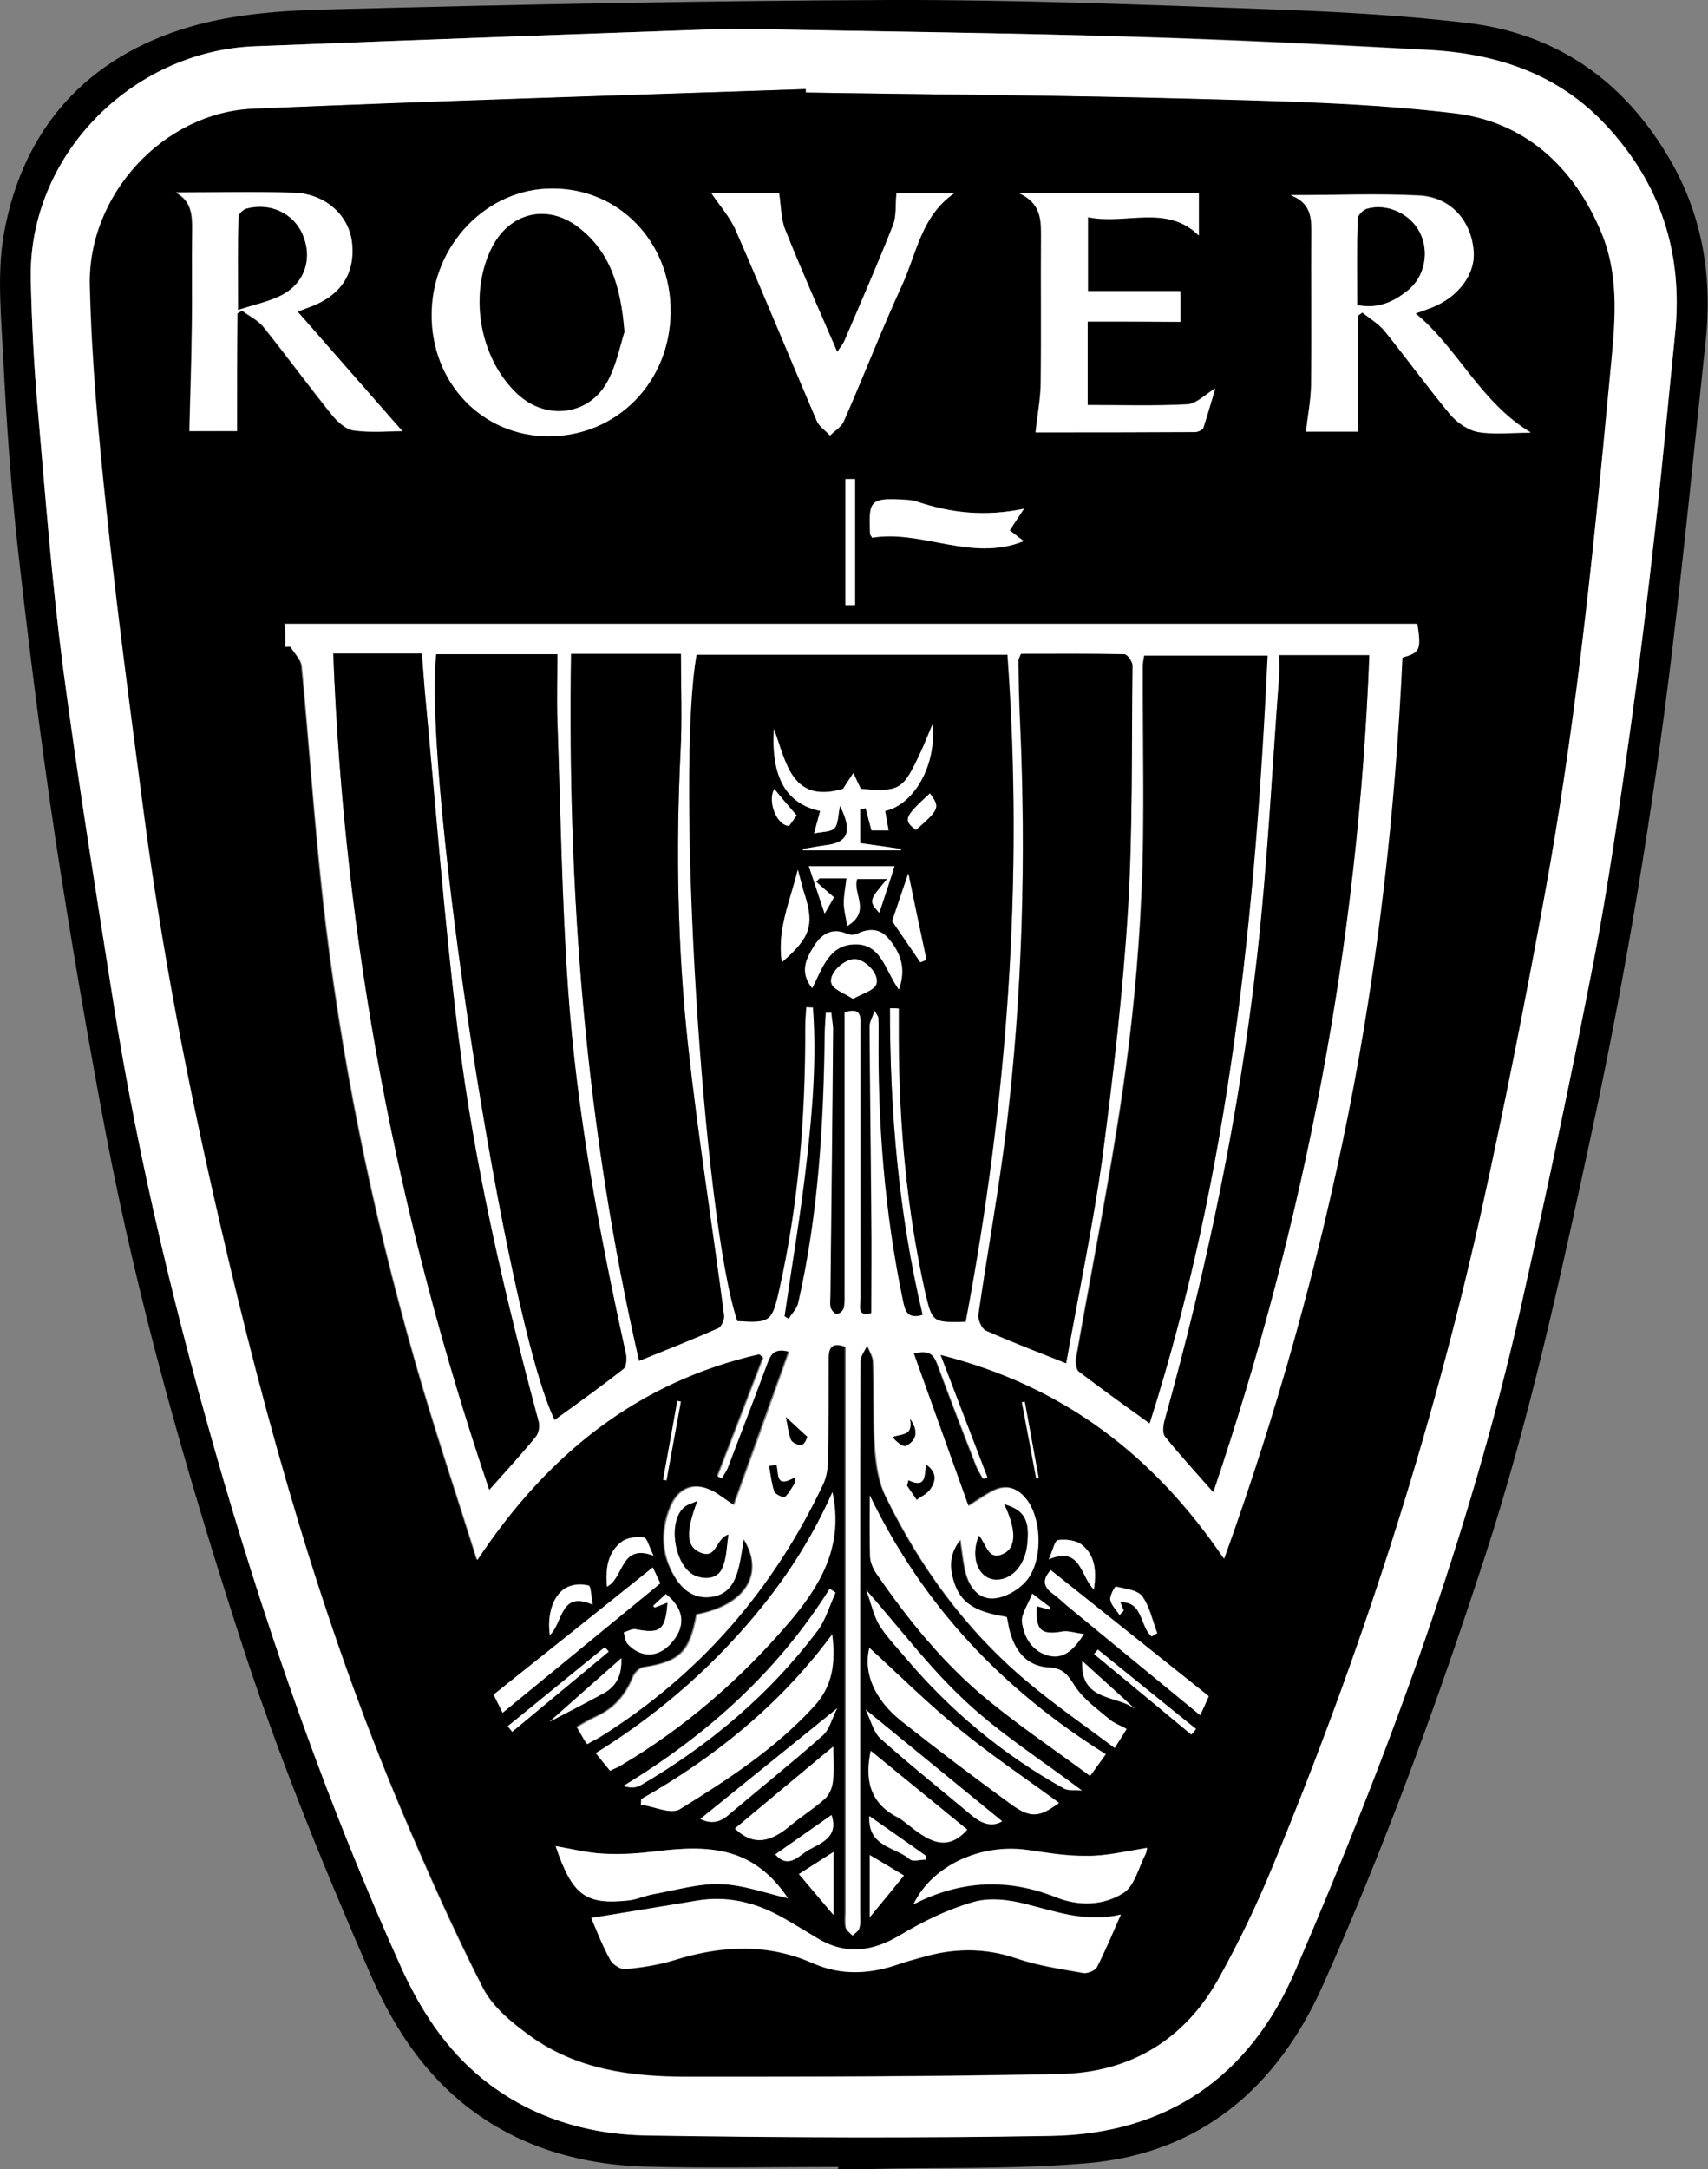 <svg width="26" height="33" viewBox="0 0 26 33" fill="none" xmlns="http://www.w3.org/2000/svg">
<rect x="0" y="0" width="26" height="33" fill="#808080" stroke="none"/>
<g clip-path="url(#clip0_24_4584)">
<path d="M12.76 32.968C11.781 32.968 10.802 32.989 9.823 32.963C8.792 32.932 7.818 32.643 7.01 31.97C6.385 31.45 5.953 30.767 5.625 30.005C4.896 28.328 4.208 26.642 3.646 24.897C2.828 22.37 2.099 19.821 1.604 17.209C1.323 15.722 1.068 14.225 0.838 12.727C0.62 11.271 0.437 9.805 0.271 8.339C0.167 7.393 0.099 6.442 0.052 5.491C0.021 4.845 -0.052 4.172 0.062 3.542C0.354 1.934 1.344 0.862 2.885 0.41C3.583 0.205 4.338 0.158 5.068 0.142C7.896 0.068 10.719 0.011 13.542 -8.71925e-06C15.432 -0.005 17.318 0.068 19.208 0.137C20.245 0.173 21.286 0.226 22.318 0.347C23.64 0.499 24.661 1.177 25.364 2.333C25.906 3.216 26.073 4.178 25.963 5.197C25.797 6.768 25.64 8.339 25.453 9.911C25.156 12.37 24.75 14.813 24.229 17.23C23.76 19.401 23.292 21.571 22.604 23.683C21.88 25.901 21.083 28.092 20.13 30.22C19.437 31.765 18.271 32.764 16.547 32.911C15.443 33.005 14.333 32.974 13.224 33C13.068 33.005 12.911 33 12.755 33C12.76 32.989 12.76 32.979 12.76 32.968ZM11.12 0.436C9.193 0.504 6.536 0.599 3.875 0.704C2 0.778 0.422 2.375 0.469 4.262C0.484 4.908 0.516 5.554 0.573 6.201C0.687 7.504 0.786 8.812 0.953 10.11C1.177 11.813 1.448 13.51 1.719 15.207C2.109 17.688 2.703 20.12 3.406 22.527C4.146 25.044 5.016 27.509 6.094 29.9C6.391 30.562 6.781 31.161 7.338 31.618C8.062 32.206 8.932 32.474 9.844 32.485C11.901 32.517 13.958 32.527 16.01 32.49C17.76 32.459 19.021 31.597 19.719 29.973C21.125 26.71 22.359 23.384 23.146 19.905C23.542 18.15 23.917 16.384 24.26 14.614C24.479 13.484 24.64 12.344 24.802 11.203C24.953 10.131 25.083 9.059 25.203 7.982C25.312 7.01 25.401 6.032 25.5 5.06C25.62 3.852 25.281 2.801 24.458 1.913C23.729 1.125 22.792 0.814 21.76 0.757C20.265 0.673 18.765 0.599 17.265 0.557C15.469 0.504 13.661 0.489 11.12 0.436Z" fill="black"/>
<path d="M11.12 0.436C13.662 0.483 15.464 0.504 17.266 0.562C18.766 0.61 20.261 0.683 21.761 0.762C22.792 0.82 23.729 1.125 24.458 1.918C25.281 2.806 25.62 3.857 25.5 5.066C25.401 6.038 25.312 7.015 25.203 7.987C25.083 9.065 24.953 10.136 24.802 11.208C24.641 12.349 24.479 13.489 24.261 14.619C23.917 16.39 23.542 18.15 23.146 19.91C22.359 23.389 21.125 26.715 19.719 29.979C19.021 31.602 17.761 32.464 16.011 32.496C13.953 32.532 11.896 32.522 9.844 32.49C8.932 32.474 8.063 32.212 7.339 31.623C6.776 31.166 6.391 30.567 6.094 29.905C5.016 27.514 4.146 25.049 3.406 22.532C2.703 20.121 2.109 17.688 1.719 15.207C1.453 13.51 1.177 11.813 0.953 10.11C0.786 8.812 0.688 7.504 0.573 6.201C0.516 5.554 0.484 4.908 0.469 4.262C0.422 2.375 2 0.778 3.88 0.704C6.537 0.599 9.198 0.504 11.12 0.436ZM12.266 1.408C12.266 1.393 12.266 1.372 12.261 1.356C9.453 1.456 6.646 1.54 3.844 1.655C2.495 1.713 1.333 2.958 1.365 4.34C1.391 5.475 1.495 6.611 1.615 7.735C1.776 9.269 1.984 10.804 2.182 12.333C2.458 14.451 2.87 16.547 3.349 18.628C4.052 21.666 4.896 24.666 6.109 27.546C6.495 28.46 6.896 29.364 7.349 30.247C7.5 30.541 7.792 30.777 8.068 30.977C8.771 31.487 9.599 31.597 10.438 31.597C12.344 31.597 14.255 31.597 16.162 31.555C17.214 31.529 18.037 31.029 18.552 30.094C18.859 29.542 19.136 28.964 19.375 28.381C20.708 25.16 21.781 21.855 22.542 18.444C22.901 16.821 23.224 15.186 23.521 13.552C23.734 12.38 23.906 11.198 24.052 10.01C24.229 8.571 24.37 7.125 24.505 5.686C24.573 4.971 24.662 4.246 24.37 3.542C23.948 2.528 23.198 1.855 22.136 1.729C20.823 1.571 19.49 1.545 18.167 1.508C16.203 1.45 14.234 1.44 12.266 1.408Z" fill="white"/>
<path d="M12.266 1.408C14.234 1.44 16.203 1.45 18.172 1.503C19.495 1.54 20.828 1.566 22.141 1.724C23.203 1.85 23.953 2.528 24.375 3.536C24.667 4.235 24.578 4.961 24.51 5.68C24.375 7.125 24.234 8.565 24.057 10.005C23.911 11.187 23.74 12.37 23.526 13.547C23.229 15.181 22.906 16.815 22.547 18.439C21.786 21.844 20.713 25.155 19.38 28.376C19.141 28.959 18.864 29.537 18.557 30.089C18.042 31.024 17.213 31.523 16.167 31.55C14.26 31.592 12.349 31.592 10.443 31.592C9.604 31.592 8.776 31.481 8.073 30.972C7.797 30.772 7.505 30.535 7.354 30.241C6.906 29.358 6.505 28.455 6.115 27.54C4.896 24.661 4.057 21.666 3.354 18.623C2.87 16.547 2.464 14.451 2.187 12.333C1.984 10.804 1.781 9.269 1.62 7.735C1.5 6.605 1.396 5.47 1.37 4.34C1.339 2.958 2.495 1.713 3.849 1.655C6.656 1.534 9.458 1.45 12.266 1.356C12.266 1.372 12.266 1.393 12.266 1.408ZM4.344 9.842C4.365 9.837 4.391 9.837 4.411 9.832C4.469 9.932 4.573 10.026 4.583 10.131C4.698 11.298 4.776 12.464 4.901 13.631C5.167 16.038 5.651 18.407 6.318 20.735C6.599 21.723 6.927 22.695 7.25 23.725C8.328 22.102 9.703 21.014 11.542 20.593C11.562 20.609 11.588 20.63 11.609 20.646C11.375 21.25 11.146 21.849 10.911 22.454C10.932 22.464 10.953 22.469 10.974 22.48C11.005 22.422 11.047 22.37 11.068 22.312C11.271 21.792 11.469 21.271 11.661 20.746C11.713 20.609 11.766 20.488 12 20.557C11.719 21.334 11.443 22.102 11.161 22.89C11.047 22.811 10.984 22.769 10.922 22.727C10.599 22.512 10.312 22.596 10.177 22.963C10.047 23.31 10.062 23.652 10.255 23.972C10.38 24.188 10.562 24.335 10.833 24.282C11.083 24.235 11.177 24.041 11.234 23.82C11.266 23.689 11.281 23.557 11.307 23.405C11.646 23.941 11.333 24.419 10.594 24.556C10.49 25.128 10.338 25.276 9.781 25.36C9.719 25.37 9.646 25.449 9.62 25.517C9.51 25.791 9.333 25.99 9.062 26.111C8.964 26.153 8.87 26.211 8.771 26.269C8.812 26.342 8.839 26.384 8.865 26.431C8.88 26.463 8.901 26.495 8.922 26.526C9.01 26.479 9.073 26.447 9.13 26.41C10.641 25.465 11.76 24.172 12.521 22.559C12.573 22.454 12.588 22.322 12.588 22.207C12.599 21.692 12.599 21.172 12.599 20.657C12.599 20.488 12.651 20.404 12.859 20.483C12.859 20.588 12.859 20.699 12.859 20.809C12.859 23.568 12.859 26.326 12.859 29.085C12.859 29.164 12.849 29.248 12.865 29.322C12.875 29.364 12.932 29.401 12.963 29.437C13 29.401 13.057 29.364 13.068 29.322C13.083 29.248 13.078 29.164 13.078 29.085C13.078 27.472 13.078 25.864 13.078 24.251C13.078 23.069 13.078 21.886 13.083 20.704C13.083 20.62 13.151 20.541 13.188 20.457C13.219 20.541 13.276 20.625 13.281 20.709C13.297 21.145 13.281 21.587 13.307 22.023C13.323 22.27 13.359 22.532 13.469 22.753C13.995 23.841 14.698 24.803 15.63 25.58C16.052 25.932 16.505 26.242 16.953 26.584C17.036 26.453 17.078 26.379 17.135 26.295C17.042 26.242 16.948 26.211 16.88 26.153C16.693 25.99 16.479 25.843 16.349 25.643C16.25 25.486 16.177 25.375 15.974 25.365C15.635 25.349 15.448 25.134 15.359 24.818C15.338 24.745 15.323 24.666 15.312 24.592C14.818 24.519 14.599 24.372 14.5 24.035C14.438 23.83 14.438 23.62 14.609 23.41C14.635 23.599 14.651 23.746 14.682 23.888C14.734 24.119 14.87 24.324 15.109 24.309C15.281 24.298 15.49 24.177 15.604 24.046C15.859 23.762 15.854 23.147 15.635 22.832C15.5 22.632 15.318 22.564 15.094 22.68C14.984 22.737 14.88 22.811 14.729 22.906C14.448 22.117 14.172 21.355 13.896 20.583C14.146 20.52 14.213 20.614 14.266 20.767C14.453 21.277 14.646 21.776 14.844 22.28C14.87 22.354 14.917 22.422 14.953 22.491C14.974 22.48 14.995 22.469 15.016 22.464C14.786 21.865 14.557 21.266 14.302 20.604C16.188 21.082 17.562 22.149 18.62 23.704C19.422 21.482 20.052 19.248 20.505 16.957C20.963 14.656 21.224 12.333 21.333 9.995C21.604 9.916 21.62 9.879 21.562 9.485C15.823 9.485 10.083 9.485 4.328 9.485C4.344 9.622 4.344 9.732 4.344 9.842ZM10.208 4.74C10.213 3.689 9.427 2.874 8.411 2.869C7.411 2.864 6.578 3.731 6.568 4.777C6.562 5.822 7.333 6.632 8.339 6.637C9.391 6.642 10.208 5.812 10.208 4.74ZM19.646 2.969C19.922 3.079 19.969 3.263 19.963 3.494C19.953 4.283 19.969 5.071 19.958 5.854C19.953 6.09 19.906 6.327 19.88 6.558C20.109 6.558 20.375 6.558 20.672 6.558C20.672 5.959 20.672 5.376 20.672 4.792C20.693 4.777 20.713 4.761 20.74 4.745C20.854 4.84 20.984 4.913 21.078 5.029C21.417 5.449 21.734 5.891 22.078 6.3C22.182 6.421 22.349 6.537 22.5 6.563C22.745 6.605 23.005 6.574 23.302 6.574C22.531 6.111 22.198 5.297 21.547 4.761C21.651 4.724 21.724 4.703 21.792 4.672C22.198 4.519 22.463 4.167 22.432 3.81C22.396 3.358 22.088 3 21.615 2.969C20.979 2.937 20.338 2.969 19.646 2.969ZM3.609 6.558C3.609 5.954 3.609 5.365 3.609 4.771C3.635 4.756 3.656 4.74 3.682 4.729C3.792 4.813 3.927 4.876 4.01 4.982C4.359 5.418 4.687 5.864 5.036 6.3C5.125 6.411 5.255 6.532 5.38 6.553C5.646 6.59 5.917 6.563 6.12 6.563C5.604 5.975 5.073 5.365 4.526 4.745C4.583 4.724 4.641 4.698 4.693 4.682C5.182 4.509 5.406 4.167 5.354 3.694C5.307 3.289 4.958 2.958 4.484 2.937C3.88 2.916 3.276 2.932 2.672 2.932C2.917 3.064 2.922 3.284 2.922 3.515C2.917 4.004 2.927 4.493 2.917 4.987C2.911 5.512 2.891 6.038 2.88 6.563C3.073 6.558 3.323 6.558 3.609 6.558ZM9 29.18C9.078 29.353 9.172 29.595 9.292 29.826C9.328 29.894 9.448 29.968 9.521 29.963C9.771 29.936 10.021 29.9 10.26 29.826C10.969 29.605 11.672 29.563 12.365 29.868C12.812 30.063 13.255 30.036 13.703 29.879C13.807 29.842 13.917 29.816 14.026 29.784C14.51 29.637 14.99 29.632 15.479 29.8C15.802 29.91 16.151 29.963 16.49 30.021C16.552 30.031 16.672 29.984 16.698 29.931C16.823 29.684 16.927 29.432 17.062 29.133C16.536 29.259 16.088 29.09 15.625 28.975C15.365 28.907 15.062 28.87 14.812 28.943C14.427 29.054 14.057 29.238 13.708 29.442C13.281 29.7 12.87 29.753 12.438 29.49C12.276 29.39 12.109 29.295 11.943 29.196C11.526 28.954 11.083 28.838 10.599 28.922C10.068 29.012 9.531 29.096 9 29.18ZM16.557 4.892C17.036 4.892 17.495 4.892 17.963 4.892C17.963 4.756 17.963 4.572 17.963 4.425C17.489 4.425 17.026 4.425 16.557 4.425C16.557 4.057 16.557 3.705 16.557 3.3C17.13 3.421 17.745 3.095 18.245 3.579C18.245 3.368 18.245 3.158 18.245 2.937C17.344 2.937 16.474 2.937 15.516 2.937C15.844 3.095 15.844 3.342 15.844 3.589C15.838 4.34 15.849 5.097 15.838 5.849C15.833 6.085 15.786 6.322 15.76 6.574C16.547 6.574 17.365 6.574 18.188 6.568C18.229 6.568 18.302 6.542 18.312 6.505C18.385 6.3 18.443 6.096 18.495 5.906C18.349 5.996 18.213 6.138 18.073 6.148C17.573 6.174 17.073 6.159 16.552 6.159C16.557 5.728 16.557 5.313 16.557 4.892ZM10.828 2.937C10.958 3.132 11.115 3.305 11.203 3.51C11.62 4.472 12.016 5.439 12.432 6.4C12.469 6.49 12.568 6.553 12.635 6.626C12.708 6.553 12.807 6.495 12.844 6.411C13.146 5.717 13.422 5.008 13.74 4.319C13.958 3.847 14.026 3.289 14.521 2.943C14.182 2.943 13.88 2.943 13.646 2.943C13.63 3.121 13.651 3.289 13.594 3.426C13.359 4.02 13.104 4.603 12.854 5.186C12.833 5.239 12.797 5.281 12.745 5.355C12.469 4.714 12.198 4.109 11.953 3.494C11.885 3.326 11.891 3.127 11.859 2.937C11.542 2.937 11.167 2.937 10.828 2.937ZM12.672 22.701C12.281 23.584 11.76 24.309 11.146 24.971C10.536 25.628 9.844 26.195 9.073 26.668C9.156 26.773 9.224 26.852 9.292 26.936C9.349 26.91 9.396 26.889 9.443 26.862C10.417 26.284 11.26 25.559 12 24.698C12.479 24.135 12.823 23.562 12.693 22.79C12.688 22.785 12.688 22.779 12.672 22.701ZM16.833 26.689C15.276 25.712 14.062 24.451 13.24 22.748C13.24 23.105 13.234 23.394 13.245 23.683C13.25 23.773 13.292 23.867 13.344 23.941C13.833 24.645 14.37 25.312 15.031 25.854C15.531 26.263 16.068 26.626 16.594 27.015C16.698 26.878 16.755 26.794 16.833 26.689ZM17.463 28.113C17.141 28.16 16.844 28.234 16.547 28.239C16.245 28.244 15.943 28.192 15.646 28.15C14.932 28.045 14.188 28.386 13.906 28.975C14.625 28.607 15.338 28.576 16.078 28.87C16.422 29.006 16.802 28.996 17.104 28.801C17.271 28.691 17.328 28.413 17.438 28.213C17.453 28.181 17.453 28.145 17.463 28.113ZM11.995 28.88C11.49 28.129 10.854 28.055 9.99 28.166C9.724 28.197 9.458 28.218 9.193 28.202C8.948 28.192 8.708 28.129 8.458 28.087C8.714 28.838 8.911 28.985 9.578 28.912C9.703 28.896 9.828 28.838 9.953 28.817C10.292 28.759 10.63 28.654 10.969 28.665C11.312 28.675 11.651 28.801 11.995 28.88ZM13.234 25.071C13.135 25.465 13.328 25.869 13.713 26.174C14.26 26.61 14.823 27.036 15.391 27.446C15.693 27.666 15.828 27.645 16.12 27.425C15.615 27.057 15.088 26.705 14.604 26.305C14.115 25.911 13.661 25.465 13.234 25.071ZM9.76 27.372C9.76 27.398 9.76 27.43 9.76 27.456C9.958 27.483 10.219 27.609 10.354 27.524C11.083 27.073 11.807 26.605 12.396 25.959C12.682 25.649 12.724 25.291 12.672 24.866C11.87 25.938 10.88 26.731 9.76 27.372ZM15.588 7.74C14.99 7.866 14.474 7.803 13.963 7.63C13.901 7.609 13.828 7.598 13.76 7.598C13.25 7.572 13.219 7.609 13.245 8.119C13.245 8.134 13.26 8.15 13.276 8.176C14.036 8.05 14.786 8.55 15.583 8.229C15.51 8.171 15.448 8.124 15.37 8.066C15.432 7.972 15.49 7.887 15.588 7.74ZM15.995 23.888C15.865 24.03 15.88 24.14 16.021 24.246C16.099 24.303 16.167 24.372 16.24 24.43C16.906 24.981 17.578 25.528 18.266 26.095C18.318 25.974 18.354 25.89 18.396 25.806C17.594 25.165 16.802 24.529 15.995 23.888ZM7.651 26.058C8.458 25.396 9.25 24.75 10.047 24.093C10.005 23.999 9.969 23.925 9.932 23.851C9.12 24.498 8.323 25.139 7.51 25.785C7.552 25.859 7.594 25.943 7.651 26.058ZM16.469 27.241C15.833 26.763 15.213 26.369 14.688 25.875C14.156 25.381 13.713 24.792 13.188 24.193C13.266 24.409 13.297 24.582 13.385 24.724C13.49 24.892 13.63 25.039 13.76 25.191C14.448 26.016 15.255 26.689 16.193 27.209C16.255 27.246 16.349 27.23 16.469 27.241ZM11.188 27.819C11.479 28.108 11.76 28.003 12.042 27.771C12.208 27.63 12.396 27.514 12.557 27.372C12.625 27.309 12.672 27.199 12.682 27.109C12.703 26.931 12.688 26.752 12.688 26.579C12.177 26.994 11.688 27.404 11.188 27.819ZM12.719 24.23C12.688 24.209 12.661 24.193 12.63 24.172C11.833 25.438 10.76 26.4 9.49 27.172C9.589 27.199 9.682 27.199 9.75 27.162C10.797 26.552 11.708 25.785 12.443 24.813C12.568 24.645 12.63 24.424 12.719 24.23ZM13.255 26.637C13.161 27.057 13.229 27.425 13.661 27.651C13.713 27.677 13.76 27.719 13.812 27.756C14.104 27.987 14.401 28.208 14.724 27.84C14.25 27.446 13.76 27.046 13.255 26.637ZM12.745 25.99C12.01 26.584 11.333 27.13 10.661 27.677C10.781 27.735 10.922 27.756 11.073 27.63C11.557 27.22 12.052 26.826 12.526 26.405C12.625 26.311 12.661 26.148 12.745 25.99ZM15.255 27.709C14.578 27.157 13.901 26.6 13.177 26.011C13.26 26.179 13.297 26.353 13.406 26.453C13.859 26.857 14.333 27.23 14.797 27.624C14.953 27.75 15.109 27.803 15.255 27.709ZM10.161 24.382C10.13 24.803 10.052 24.86 9.677 24.792C9.62 24.782 9.557 24.824 9.495 24.839C9.516 24.897 9.516 24.971 9.552 25.013C9.75 25.228 10.01 25.228 10.208 25.013C10.448 24.755 10.422 24.482 10.135 24.256C10.073 24.314 10.01 24.372 9.943 24.435C9.948 24.445 9.953 24.451 9.964 24.461C10.021 24.435 10.078 24.414 10.161 24.382ZM16.5 24.86C16.37 24.845 16.276 24.808 16.198 24.824C15.849 24.887 15.766 24.813 15.786 24.44C15.849 24.456 15.917 24.471 15.979 24.492C15.984 24.482 15.99 24.471 15.995 24.461C15.922 24.403 15.849 24.351 15.719 24.251C15.651 24.424 15.547 24.561 15.562 24.687C15.594 24.913 15.708 25.123 15.958 25.191C16.177 25.249 16.333 25.123 16.5 24.86ZM12.87 7.288C12.87 7.935 12.87 8.571 12.87 9.206C12.917 9.206 12.969 9.206 13.016 9.206C13.016 8.571 13.016 7.929 13.016 7.288C12.99 7.288 12.896 7.288 12.87 7.288ZM12.688 28.176C12.49 28.302 12.328 28.407 12.161 28.512C12.338 28.723 12.505 28.917 12.688 29.133C12.688 28.801 12.688 28.507 12.688 28.176ZM13.24 29.169C13.438 28.928 13.594 28.733 13.76 28.534C13.578 28.423 13.422 28.328 13.24 28.223C13.24 28.539 13.24 28.823 13.24 29.169ZM11.802 28.213C12.005 28.449 12.167 28.229 12.312 28.145C12.505 28.04 12.771 27.945 12.661 27.614C12.375 27.808 12.104 28.003 11.802 28.213ZM17.531 24.897C17.562 24.881 17.588 24.86 17.62 24.845C17.547 24.655 17.505 24.44 17.391 24.282C17.318 24.188 17.13 24.172 16.99 24.135C16.974 24.13 16.896 24.272 16.906 24.335C16.922 24.419 16.995 24.492 17.047 24.566C17.068 24.545 17.088 24.524 17.109 24.503C17.094 24.461 17.073 24.414 17.057 24.372C17.406 24.361 17.349 24.745 17.531 24.897ZM9.948 23.668C9.88 23.531 9.849 23.394 9.802 23.389C9.693 23.373 9.547 23.389 9.464 23.452C9.255 23.615 9.214 23.851 9.24 24.135C9.5 24.004 9.437 23.478 9.948 23.668ZM16.651 24.183C16.698 23.883 16.661 23.652 16.463 23.499C16.375 23.431 16.224 23.415 16.104 23.431C16.052 23.436 16.026 23.589 15.963 23.725C16.453 23.515 16.443 23.972 16.651 24.183ZM7.729 26.263C7.75 26.29 7.776 26.316 7.797 26.348C8.286 25.943 8.776 25.533 9.266 25.128C9.245 25.107 9.229 25.086 9.208 25.06C8.714 25.459 8.219 25.864 7.729 26.263ZM13.234 27.63C13.203 28.103 13.63 28.097 13.849 28.287C13.896 28.328 14.01 28.292 14.094 28.292C14.094 28.271 14.094 28.255 14.094 28.234C13.823 28.04 13.547 27.85 13.234 27.63ZM18.135 26.39C18.156 26.363 18.182 26.337 18.203 26.305C17.703 25.901 17.208 25.496 16.708 25.097C16.688 25.118 16.672 25.144 16.651 25.165C17.151 25.57 17.641 25.98 18.135 26.39ZM8.365 26.195C8.615 26.064 8.906 25.917 9.193 25.759C9.38 25.654 9.469 25.491 9.458 25.228C9.057 25.58 8.687 25.906 8.365 26.195ZM8.37 24.876C8.573 24.687 8.521 24.188 9.026 24.409C9 24.277 9 24.13 8.964 24.119C8.865 24.093 8.734 24.098 8.646 24.14C8.432 24.24 8.323 24.545 8.37 24.876ZM16.474 25.27C16.438 25.927 17.052 25.775 17.312 26.032C17.052 25.785 16.781 25.549 16.474 25.27ZM10.094 22.512C10.109 22.517 10.125 22.517 10.141 22.522C10.213 22.123 10.286 21.723 10.359 21.324C10.344 21.319 10.328 21.319 10.307 21.313C10.24 21.713 10.167 22.112 10.094 22.512ZM15.599 21.324C15.583 21.329 15.568 21.329 15.552 21.334C15.625 21.723 15.698 22.112 15.771 22.496C15.781 22.496 15.797 22.491 15.807 22.491C15.74 22.102 15.672 21.713 15.599 21.324Z" fill="black"/>
<path d="M4.344 9.842C4.344 9.732 4.344 9.622 4.344 9.495C10.099 9.495 15.838 9.495 21.578 9.495C21.635 9.889 21.62 9.926 21.349 10.005C21.24 12.344 20.979 14.666 20.521 16.968C20.062 19.253 19.438 21.492 18.635 23.715C17.578 22.154 16.208 21.093 14.318 20.614C14.573 21.282 14.802 21.876 15.031 22.475C15.01 22.485 14.99 22.496 14.969 22.501C14.932 22.433 14.885 22.364 14.859 22.291C14.662 21.786 14.469 21.282 14.281 20.777C14.224 20.625 14.162 20.53 13.912 20.593C14.188 21.366 14.463 22.128 14.745 22.916C14.896 22.822 15 22.748 15.109 22.69C15.333 22.575 15.51 22.643 15.651 22.843C15.865 23.158 15.87 23.767 15.62 24.056C15.5 24.193 15.297 24.309 15.125 24.319C14.885 24.335 14.75 24.13 14.698 23.899C14.667 23.757 14.651 23.61 14.625 23.421C14.453 23.631 14.453 23.841 14.516 24.046C14.615 24.382 14.833 24.524 15.328 24.603C15.344 24.676 15.354 24.75 15.375 24.829C15.463 25.144 15.651 25.36 15.99 25.375C16.193 25.386 16.26 25.491 16.365 25.654C16.495 25.854 16.708 26.006 16.896 26.163C16.963 26.221 17.057 26.253 17.151 26.305C17.099 26.39 17.052 26.463 16.969 26.594C16.521 26.258 16.062 25.943 15.646 25.591C14.719 24.813 14.016 23.851 13.484 22.764C13.38 22.548 13.344 22.28 13.323 22.033C13.297 21.597 13.312 21.156 13.297 20.72C13.292 20.636 13.234 20.551 13.203 20.467C13.167 20.551 13.099 20.63 13.099 20.714C13.094 21.897 13.094 23.079 13.094 24.261C13.094 25.875 13.094 27.483 13.094 29.096C13.094 29.174 13.104 29.259 13.083 29.332C13.073 29.38 13.016 29.411 12.979 29.448C12.943 29.411 12.891 29.374 12.88 29.332C12.865 29.259 12.875 29.174 12.875 29.096C12.875 26.337 12.875 23.578 12.875 20.819C12.875 20.709 12.875 20.599 12.875 20.494C12.667 20.415 12.615 20.499 12.615 20.667C12.615 21.182 12.615 21.702 12.604 22.217C12.604 22.338 12.583 22.464 12.537 22.569C11.776 24.183 10.656 25.475 9.146 26.421C9.089 26.458 9.026 26.484 8.938 26.537C8.917 26.5 8.901 26.474 8.88 26.442C8.854 26.395 8.828 26.353 8.786 26.279C8.891 26.221 8.979 26.169 9.078 26.122C9.344 26.001 9.526 25.801 9.635 25.528C9.661 25.465 9.734 25.381 9.797 25.37C10.354 25.286 10.51 25.139 10.609 24.566C11.349 24.43 11.656 23.951 11.323 23.415C11.297 23.568 11.281 23.699 11.25 23.83C11.198 24.051 11.104 24.251 10.849 24.293C10.578 24.34 10.396 24.193 10.271 23.983C10.083 23.662 10.068 23.316 10.193 22.974C10.328 22.606 10.615 22.522 10.938 22.737C11 22.779 11.062 22.827 11.177 22.9C11.463 22.112 11.74 21.345 12.016 20.567C11.776 20.499 11.729 20.62 11.677 20.756C11.484 21.277 11.281 21.802 11.083 22.322C11.062 22.38 11.021 22.433 10.99 22.491C10.969 22.48 10.948 22.475 10.927 22.464C11.162 21.86 11.391 21.261 11.625 20.657C11.604 20.641 11.578 20.62 11.557 20.604C9.719 21.024 8.344 22.112 7.266 23.736C6.943 22.701 6.615 21.729 6.333 20.746C5.667 18.418 5.182 16.053 4.917 13.641C4.786 12.475 4.708 11.308 4.599 10.142C4.589 10.037 4.484 9.942 4.427 9.842C4.391 9.837 4.365 9.842 4.344 9.842ZM13.547 15.339C13.594 15.339 13.641 15.339 13.688 15.339C13.688 15.502 13.688 15.665 13.688 15.827C13.693 17.115 13.802 18.392 14.088 19.653C14.193 20.121 14.198 20.121 14.703 20.105C15.338 16.752 15.583 13.373 15.338 9.958C13.74 9.958 12.172 9.958 10.609 9.958C10.287 11.755 10.703 18.528 11.229 20.094C11.719 20.131 11.755 20.105 11.859 19.642C12.162 18.313 12.266 16.968 12.26 15.607C12.26 15.512 12.271 15.412 12.276 15.318C12.312 15.318 12.344 15.323 12.38 15.323C12.438 16.101 12.375 16.878 12.287 17.651C12.198 18.444 12.062 19.233 11.948 20.021C11.969 20.031 11.99 20.047 12.01 20.058C12.057 19.979 12.13 19.91 12.151 19.826C12.463 18.465 12.542 17.078 12.557 15.685C12.557 15.591 12.568 15.496 12.573 15.402C12.604 15.402 12.63 15.402 12.662 15.402C12.672 15.486 12.693 15.57 12.688 15.659C12.677 17.01 12.662 18.355 12.646 19.705C12.646 19.768 12.635 19.831 12.651 19.889C12.662 19.926 12.708 19.984 12.74 19.984C12.776 19.984 12.833 19.937 12.844 19.905C12.865 19.831 12.859 19.747 12.859 19.669C12.859 18.339 12.859 17.005 12.859 15.675C12.859 15.58 12.859 15.486 12.859 15.396C13.135 15.312 13.104 15.486 13.104 15.633C13.104 17.01 13.104 18.381 13.104 19.758C13.104 19.863 13.047 20.026 13.266 19.973C13.266 19.474 13.271 18.985 13.266 18.497C13.255 17.535 13.245 16.574 13.24 15.607C13.24 15.544 13.281 15.481 13.318 15.37C13.359 15.449 13.375 15.46 13.375 15.475C13.38 15.544 13.38 15.617 13.38 15.685C13.365 17.062 13.469 18.428 13.75 19.779C13.781 19.937 13.818 20.068 14.047 20C13.677 18.46 13.547 16.905 13.547 15.339ZM17.5 21.655C18.719 17.835 19.109 13.925 19.287 9.974C18.635 9.974 18.026 9.974 17.412 9.974C17.401 10.037 17.396 10.079 17.391 10.121C17.385 11.282 17.422 12.449 17.37 13.61C17.328 14.624 17.229 15.633 17.078 16.637C16.88 17.982 16.609 19.322 16.375 20.662C16.365 20.725 16.375 20.835 16.417 20.867C16.771 21.13 17.12 21.382 17.5 21.655ZM8.443 21.602C8.797 21.345 9.146 21.098 9.49 20.83C9.536 20.793 9.547 20.667 9.526 20.593C9.12 18.76 8.776 16.915 8.646 15.039C8.552 13.678 8.531 12.317 8.484 10.956C8.474 10.625 8.484 10.299 8.484 9.958C7.859 9.958 7.25 9.958 6.641 9.958C6.438 11.897 7.703 20.094 8.443 21.602ZM16.229 20.741C16.417 19.69 16.63 18.681 16.771 17.661C16.943 16.39 17.088 15.113 17.167 13.831C17.245 12.601 17.224 11.366 17.234 10.131C17.234 10.073 17.151 9.958 17.109 9.958C16.583 9.947 16.057 9.953 15.537 9.953C15.516 10.01 15.5 10.031 15.5 10.058C15.505 10.373 15.51 10.688 15.526 11.004C15.62 13.058 15.562 15.113 15.318 17.157C15.203 18.108 15.031 19.054 14.891 20.005C14.88 20.078 14.943 20.215 15.005 20.247C15.391 20.415 15.781 20.562 16.229 20.741ZM9.729 20.704C10.156 20.53 10.547 20.378 10.932 20.21C10.984 20.189 11.031 20.073 11.021 20.01C10.838 18.644 10.62 17.278 10.474 15.912C10.312 14.424 10.287 12.927 10.359 11.429C10.38 10.946 10.365 10.457 10.365 9.953C9.839 9.953 9.281 9.953 8.693 9.953C8.635 13.573 8.911 17.146 9.729 20.704ZM5.073 9.942C5.24 14.303 6.042 18.518 7.448 22.669C7.714 22.37 7.943 22.123 8.156 21.86C8.198 21.807 8.219 21.697 8.198 21.629C7.677 19.69 7.224 17.73 6.974 15.738C6.76 13.993 6.63 12.244 6.464 10.494C6.448 10.315 6.438 10.136 6.422 9.947C5.964 9.942 5.542 9.942 5.073 9.942ZM19.474 9.968C19.474 10.079 19.479 10.173 19.474 10.268C19.365 11.697 19.297 13.132 19.135 14.556C18.865 16.947 18.375 19.296 17.729 21.608C17.708 21.686 17.693 21.802 17.734 21.855C17.963 22.133 18.208 22.401 18.469 22.701C19.875 18.544 20.677 14.325 20.844 9.968C20.38 9.968 19.953 9.968 19.474 9.968ZM11.088 23.347C10.88 23.415 10.917 23.741 10.641 23.615C10.443 23.526 10.432 23.305 10.609 22.837C10.526 22.874 10.458 22.89 10.412 22.932C10.151 23.158 10.271 23.862 10.594 23.978C10.755 24.035 10.927 24.014 10.995 23.846C11.062 23.694 11.062 23.515 11.088 23.347ZM15.287 22.885C15.463 23.242 15.474 23.526 15.302 23.625C15.042 23.778 15.01 23.489 14.901 23.363C14.755 23.725 14.917 24.056 15.208 24.03C15.427 24.009 15.604 23.794 15.635 23.505C15.677 23.126 15.599 22.979 15.287 22.885ZM13.828 22.522C13.823 22.548 13.818 22.575 13.812 22.601C13.859 22.674 13.912 22.743 13.958 22.816C14.031 22.764 14.12 22.727 14.167 22.653C14.24 22.538 14.271 22.406 14.104 22.285C14.073 22.443 14.109 22.653 13.828 22.522ZM11.818 22.285C11.781 22.291 11.745 22.301 11.708 22.306C11.734 22.433 11.745 22.569 11.787 22.69C11.802 22.737 11.932 22.79 11.948 22.774C12.016 22.716 12.057 22.627 12.104 22.553C12.104 22.527 12.104 22.501 12.104 22.475C11.792 22.659 11.854 22.412 11.818 22.285ZM13.854 21.587C13.901 21.86 13.729 21.813 13.588 21.865C13.651 21.939 13.75 22.017 13.792 21.997C13.932 21.923 14 21.797 13.854 21.587ZM11.963 21.56C11.995 21.707 12 21.818 12.047 21.907C12.068 21.949 12.172 21.997 12.213 21.981C12.266 21.954 12.287 21.87 12.292 21.86C12.177 21.755 12.099 21.686 11.963 21.56Z" fill="white"/>
<path d="M10.208 4.74C10.203 5.812 9.391 6.642 8.344 6.637C7.338 6.632 6.562 5.822 6.573 4.777C6.578 3.726 7.417 2.859 8.417 2.869C9.432 2.869 10.213 3.689 10.208 4.74ZM9.505 5.05C9.453 4.346 9.286 3.82 8.792 3.452C8.323 3.1 7.766 3.237 7.495 3.747C7.125 4.456 7.292 5.444 7.87 5.99C8.312 6.411 8.979 6.322 9.255 5.78C9.391 5.528 9.443 5.229 9.505 5.05Z" fill="white"/>
<path d="M19.646 2.969C20.338 2.969 20.979 2.943 21.614 2.979C22.088 3.006 22.396 3.363 22.432 3.82C22.463 4.172 22.198 4.524 21.792 4.682C21.719 4.708 21.646 4.735 21.547 4.771C22.198 5.307 22.531 6.122 23.302 6.584C23.005 6.584 22.745 6.616 22.5 6.574C22.349 6.547 22.182 6.432 22.078 6.311C21.734 5.896 21.417 5.46 21.078 5.039C20.989 4.929 20.854 4.85 20.739 4.756C20.719 4.771 20.698 4.787 20.672 4.803C20.672 5.386 20.672 5.964 20.672 6.568C20.375 6.568 20.104 6.568 19.88 6.568C19.906 6.337 19.953 6.101 19.958 5.864C19.969 5.076 19.958 4.288 19.963 3.505C19.963 3.263 19.922 3.074 19.646 2.969ZM20.661 4.64C20.974 4.703 21.213 4.587 21.427 4.419C21.687 4.214 21.76 3.836 21.614 3.542C21.469 3.253 21.109 3.085 20.802 3.179C20.745 3.195 20.667 3.279 20.667 3.332C20.656 3.768 20.661 4.204 20.661 4.64Z" fill="white"/>
<path d="M3.609 6.558C3.318 6.558 3.073 6.558 2.885 6.558C2.896 6.038 2.917 5.512 2.922 4.982C2.927 4.493 2.917 4.004 2.927 3.51C2.932 3.279 2.922 3.058 2.677 2.927C3.281 2.927 3.885 2.911 4.489 2.932C4.963 2.953 5.312 3.279 5.359 3.689C5.411 4.167 5.187 4.503 4.698 4.677C4.641 4.698 4.588 4.719 4.531 4.74C5.073 5.36 5.609 5.969 6.125 6.558C5.927 6.558 5.651 6.584 5.385 6.547C5.26 6.532 5.13 6.406 5.042 6.295C4.693 5.859 4.364 5.412 4.016 4.976C3.932 4.871 3.797 4.808 3.687 4.724C3.661 4.74 3.641 4.756 3.615 4.766C3.609 5.365 3.609 5.954 3.609 6.558ZM3.625 4.714C3.896 4.624 4.125 4.582 4.318 4.472C4.656 4.277 4.755 3.91 4.604 3.563C4.469 3.247 4.114 3.079 3.755 3.174C3.703 3.19 3.63 3.258 3.63 3.3C3.62 3.741 3.625 4.188 3.625 4.714Z" fill="white"/>
<path d="M9 29.18C9.536 29.09 10.068 29.006 10.599 28.917C11.083 28.833 11.526 28.949 11.943 29.19C12.109 29.285 12.271 29.385 12.438 29.485C12.87 29.747 13.281 29.695 13.708 29.437C14.052 29.232 14.427 29.048 14.812 28.938C15.062 28.864 15.365 28.901 15.625 28.97C16.088 29.085 16.537 29.253 17.062 29.127C16.932 29.422 16.828 29.679 16.698 29.926C16.672 29.979 16.552 30.026 16.49 30.015C16.151 29.952 15.802 29.905 15.479 29.795C14.99 29.626 14.51 29.637 14.026 29.779C13.917 29.81 13.807 29.837 13.703 29.873C13.255 30.036 12.807 30.063 12.365 29.863C11.667 29.558 10.969 29.6 10.26 29.821C10.021 29.894 9.771 29.931 9.521 29.957C9.448 29.963 9.333 29.889 9.292 29.821C9.167 29.6 9.073 29.353 9 29.18Z" fill="white"/>
<path d="M16.557 4.892C16.557 5.307 16.557 5.728 16.557 6.164C17.078 6.164 17.578 6.18 18.078 6.153C18.219 6.143 18.349 6.001 18.5 5.912C18.443 6.096 18.385 6.306 18.318 6.511C18.307 6.542 18.234 6.574 18.193 6.574C17.37 6.579 16.547 6.579 15.765 6.579C15.792 6.327 15.838 6.09 15.844 5.854C15.854 5.102 15.844 4.346 15.849 3.594C15.849 3.342 15.849 3.1 15.521 2.943C16.479 2.943 17.349 2.943 18.25 2.943C18.25 3.163 18.25 3.374 18.25 3.584C17.755 3.1 17.14 3.426 16.562 3.305C16.562 3.705 16.562 4.062 16.562 4.43C17.031 4.43 17.495 4.43 17.969 4.43C17.969 4.582 17.969 4.761 17.969 4.897C17.495 4.892 17.036 4.892 16.557 4.892Z" fill="white"/>
<path d="M10.828 2.937C11.162 2.937 11.542 2.937 11.859 2.937C11.891 3.132 11.885 3.326 11.953 3.494C12.198 4.109 12.469 4.714 12.745 5.355C12.792 5.281 12.833 5.234 12.854 5.186C13.104 4.603 13.359 4.02 13.594 3.426C13.646 3.289 13.63 3.121 13.646 2.943C13.885 2.943 14.188 2.943 14.521 2.943C14.026 3.289 13.953 3.846 13.74 4.319C13.422 5.008 13.151 5.717 12.844 6.411C12.807 6.495 12.703 6.558 12.635 6.626C12.568 6.553 12.469 6.49 12.432 6.4C12.021 5.439 11.625 4.472 11.203 3.51C11.115 3.305 10.958 3.132 10.828 2.937Z" fill="white"/>
<path d="M12.672 22.701C12.687 22.779 12.687 22.785 12.687 22.795C12.818 23.562 12.479 24.14 11.995 24.703C11.255 25.564 10.411 26.295 9.437 26.868C9.396 26.894 9.344 26.91 9.286 26.941C9.219 26.857 9.151 26.778 9.068 26.673C9.838 26.195 10.531 25.633 11.14 24.976C11.76 24.309 12.281 23.583 12.672 22.701Z" fill="white"/>
<path d="M16.833 26.689C16.755 26.794 16.698 26.878 16.594 27.02C16.068 26.631 15.531 26.269 15.031 25.859C14.37 25.317 13.828 24.65 13.344 23.946C13.292 23.872 13.25 23.773 13.245 23.689C13.234 23.399 13.24 23.116 13.24 22.753C14.062 24.451 15.276 25.717 16.833 26.689Z" fill="white"/>
<path d="M17.463 28.113C17.453 28.145 17.453 28.181 17.438 28.208C17.333 28.413 17.271 28.691 17.104 28.796C16.802 28.991 16.422 29.001 16.078 28.864C15.344 28.57 14.625 28.602 13.906 28.97C14.188 28.381 14.932 28.04 15.646 28.145C15.943 28.187 16.245 28.239 16.547 28.234C16.844 28.239 17.141 28.166 17.463 28.113Z" fill="white"/>
<path d="M11.995 28.88C11.651 28.801 11.312 28.675 10.969 28.665C10.635 28.654 10.292 28.754 9.953 28.817C9.828 28.838 9.703 28.896 9.578 28.912C8.911 28.985 8.713 28.838 8.458 28.087C8.708 28.129 8.948 28.192 9.193 28.202C9.458 28.218 9.724 28.197 9.989 28.166C10.854 28.055 11.489 28.129 11.995 28.88Z" fill="white"/>
<path d="M13.234 25.071C13.662 25.459 14.115 25.911 14.604 26.311C15.094 26.71 15.62 27.062 16.12 27.43C15.823 27.651 15.688 27.666 15.391 27.451C14.823 27.036 14.266 26.616 13.714 26.179C13.328 25.869 13.136 25.465 13.234 25.071Z" fill="white"/>
<path d="M9.76 27.372C10.885 26.736 11.87 25.943 12.667 24.866C12.719 25.291 12.677 25.649 12.39 25.959C11.802 26.605 11.078 27.073 10.349 27.524C10.213 27.609 9.958 27.483 9.755 27.456C9.76 27.425 9.76 27.398 9.76 27.372Z" fill="white"/>
<path d="M15.588 7.74C15.489 7.887 15.437 7.971 15.37 8.071C15.443 8.129 15.51 8.176 15.583 8.234C14.786 8.555 14.036 8.056 13.276 8.182C13.26 8.15 13.245 8.14 13.245 8.124C13.219 7.609 13.25 7.577 13.76 7.604C13.828 7.609 13.901 7.614 13.963 7.635C14.469 7.803 14.989 7.866 15.588 7.74Z" fill="white"/>
<path d="M15.995 23.888C16.802 24.529 17.594 25.165 18.401 25.806C18.365 25.895 18.323 25.98 18.271 26.095C17.578 25.528 16.912 24.976 16.245 24.43C16.172 24.366 16.104 24.298 16.026 24.245C15.88 24.14 15.865 24.03 15.995 23.888Z" fill="white"/>
<path d="M7.651 26.058C7.594 25.943 7.552 25.859 7.516 25.78C8.328 25.134 9.125 24.498 9.938 23.846C9.974 23.92 10.005 23.993 10.052 24.088C9.245 24.75 8.458 25.396 7.651 26.058Z" fill="white"/>
<path d="M16.469 27.241C16.349 27.23 16.255 27.246 16.193 27.209C15.26 26.689 14.448 26.011 13.76 25.191C13.63 25.039 13.49 24.892 13.385 24.724C13.302 24.582 13.266 24.408 13.188 24.193C13.713 24.792 14.156 25.381 14.688 25.875C15.213 26.369 15.833 26.763 16.469 27.241Z" fill="white"/>
<path d="M11.188 27.819C11.682 27.404 12.177 26.994 12.682 26.573C12.682 26.747 12.698 26.931 12.677 27.104C12.667 27.199 12.62 27.309 12.552 27.367C12.391 27.514 12.203 27.63 12.037 27.766C11.76 28.008 11.484 28.108 11.188 27.819Z" fill="white"/>
<path d="M12.719 24.23C12.63 24.424 12.568 24.645 12.443 24.813C11.708 25.785 10.797 26.552 9.75 27.162C9.682 27.204 9.588 27.204 9.489 27.172C10.76 26.4 11.833 25.438 12.63 24.172C12.661 24.193 12.687 24.209 12.719 24.23Z" fill="white"/>
<path d="M13.255 26.637C13.755 27.046 14.25 27.451 14.724 27.835C14.396 28.202 14.104 27.982 13.812 27.75C13.765 27.714 13.719 27.672 13.661 27.645C13.229 27.425 13.167 27.057 13.255 26.637Z" fill="white"/>
<path d="M12.745 25.99C12.661 26.148 12.63 26.311 12.526 26.4C12.052 26.82 11.557 27.215 11.073 27.624C10.922 27.75 10.776 27.73 10.661 27.672C11.333 27.13 12.01 26.584 12.745 25.99Z" fill="white"/>
<path d="M15.255 27.708C15.109 27.798 14.948 27.75 14.797 27.624C14.333 27.235 13.859 26.857 13.406 26.453C13.297 26.358 13.26 26.179 13.177 26.011C13.901 26.605 14.583 27.157 15.255 27.708Z" fill="white"/>
<path d="M10.162 24.382C10.083 24.414 10.021 24.435 9.964 24.456C9.958 24.445 9.953 24.44 9.943 24.43C10.005 24.372 10.073 24.309 10.136 24.251C10.422 24.477 10.448 24.75 10.208 25.008C10.011 25.223 9.75 25.223 9.552 25.008C9.516 24.965 9.511 24.892 9.495 24.834C9.557 24.818 9.62 24.776 9.677 24.787C10.052 24.86 10.13 24.802 10.162 24.382Z" fill="white"/>
<path d="M16.5 24.86C16.333 25.123 16.177 25.244 15.953 25.186C15.708 25.118 15.588 24.908 15.557 24.682C15.542 24.556 15.646 24.419 15.713 24.245C15.844 24.345 15.917 24.403 15.989 24.456C15.984 24.466 15.979 24.477 15.974 24.487C15.911 24.471 15.849 24.456 15.781 24.435C15.76 24.808 15.844 24.881 16.193 24.818C16.276 24.813 16.37 24.845 16.5 24.86Z" fill="white"/>
<path d="M12.87 7.288C12.896 7.288 12.985 7.288 13.016 7.288C13.016 7.929 13.016 8.571 13.016 9.206C12.969 9.206 12.917 9.206 12.87 9.206C12.87 8.571 12.87 7.935 12.87 7.288Z" fill="white"/>
<path d="M12.687 28.176C12.687 28.507 12.687 28.801 12.687 29.133C12.505 28.917 12.338 28.723 12.161 28.512C12.328 28.407 12.489 28.302 12.687 28.176Z" fill="white"/>
<path d="M13.239 29.169C13.239 28.823 13.239 28.539 13.239 28.223C13.417 28.328 13.578 28.423 13.76 28.534C13.599 28.733 13.437 28.933 13.239 29.169Z" fill="white"/>
<path d="M11.802 28.213C12.099 28.003 12.375 27.814 12.656 27.614C12.771 27.945 12.5 28.04 12.307 28.145C12.167 28.223 12.005 28.444 11.802 28.213Z" fill="white"/>
<path d="M17.531 24.897C17.349 24.745 17.406 24.361 17.052 24.377C17.073 24.424 17.089 24.466 17.104 24.508C17.083 24.529 17.063 24.55 17.042 24.571C16.99 24.492 16.917 24.424 16.901 24.34C16.891 24.277 16.969 24.14 16.984 24.14C17.125 24.172 17.313 24.188 17.386 24.288C17.5 24.445 17.542 24.661 17.615 24.85C17.589 24.86 17.563 24.881 17.531 24.897Z" fill="white"/>
<path d="M9.948 23.668C9.438 23.478 9.505 24.004 9.24 24.14C9.214 23.857 9.255 23.615 9.464 23.457C9.547 23.394 9.693 23.378 9.802 23.394C9.849 23.394 9.88 23.531 9.948 23.668Z" fill="white"/>
<path d="M16.651 24.183C16.443 23.972 16.453 23.515 15.964 23.725C16.026 23.589 16.057 23.442 16.104 23.431C16.219 23.415 16.375 23.431 16.464 23.499C16.662 23.652 16.698 23.883 16.651 24.183Z" fill="white"/>
<path d="M7.729 26.263C8.224 25.864 8.714 25.459 9.208 25.06C9.229 25.081 9.245 25.102 9.266 25.128C8.776 25.533 8.287 25.943 7.797 26.347C7.771 26.316 7.75 26.29 7.729 26.263Z" fill="white"/>
<path d="M13.234 27.63C13.547 27.85 13.823 28.04 14.094 28.234C14.094 28.255 14.094 28.271 14.094 28.292C14.01 28.292 13.896 28.328 13.849 28.287C13.635 28.097 13.208 28.102 13.234 27.63Z" fill="white"/>
<path d="M18.135 26.39C17.641 25.98 17.146 25.57 16.656 25.165C16.677 25.144 16.693 25.118 16.713 25.097C17.213 25.501 17.708 25.906 18.208 26.305C18.182 26.337 18.162 26.363 18.135 26.39Z" fill="white"/>
<path d="M8.364 26.195C8.693 25.906 9.057 25.58 9.458 25.228C9.469 25.491 9.38 25.654 9.193 25.759C8.901 25.917 8.609 26.069 8.364 26.195Z" fill="white"/>
<path d="M8.37 24.876C8.323 24.54 8.432 24.24 8.641 24.146C8.734 24.104 8.859 24.098 8.958 24.125C8.995 24.135 8.995 24.282 9.021 24.414C8.526 24.193 8.573 24.687 8.37 24.876Z" fill="white"/>
<path d="M16.474 25.27C16.781 25.549 17.047 25.791 17.313 26.032C17.057 25.769 16.443 25.922 16.474 25.27Z" fill="white"/>
<path d="M10.094 22.512C10.167 22.112 10.24 21.713 10.312 21.313C10.328 21.319 10.344 21.319 10.365 21.324C10.292 21.723 10.219 22.123 10.146 22.522C10.125 22.517 10.109 22.517 10.094 22.512Z" fill="white"/>
<path d="M15.599 21.324C15.672 21.713 15.74 22.102 15.813 22.49C15.802 22.49 15.787 22.496 15.776 22.496C15.703 22.107 15.63 21.718 15.557 21.334C15.568 21.329 15.583 21.329 15.599 21.324Z" fill="white"/>
<path d="M13.547 15.339C13.547 16.905 13.677 18.46 14.042 20.005C13.812 20.073 13.776 19.942 13.745 19.784C13.463 18.434 13.359 17.067 13.375 15.691C13.375 15.622 13.375 15.549 13.37 15.481C13.37 15.465 13.354 15.449 13.312 15.376C13.276 15.486 13.234 15.549 13.234 15.612C13.24 16.574 13.255 17.535 13.26 18.502C13.266 18.991 13.26 19.479 13.26 19.979C13.042 20.037 13.099 19.868 13.099 19.763C13.099 18.387 13.099 17.015 13.099 15.638C13.099 15.491 13.13 15.312 12.854 15.402C12.854 15.491 12.854 15.586 12.854 15.68C12.854 17.01 12.854 18.344 12.854 19.674C12.854 19.753 12.859 19.831 12.838 19.91C12.828 19.947 12.771 19.994 12.734 19.989C12.703 19.989 12.656 19.931 12.646 19.895C12.63 19.837 12.641 19.774 12.641 19.711C12.656 18.36 12.672 17.015 12.682 15.665C12.682 15.58 12.661 15.496 12.656 15.407C12.625 15.407 12.599 15.407 12.568 15.407C12.562 15.502 12.557 15.596 12.552 15.691C12.536 17.083 12.458 18.471 12.146 19.831C12.125 19.916 12.052 19.984 12.005 20.063C11.984 20.052 11.963 20.037 11.943 20.026C12.057 19.238 12.193 18.45 12.281 17.656C12.37 16.884 12.432 16.106 12.375 15.328C12.338 15.328 12.307 15.323 12.271 15.323C12.266 15.418 12.255 15.517 12.255 15.612C12.26 16.973 12.156 18.318 11.854 19.648C11.75 20.11 11.713 20.131 11.224 20.099C10.698 18.539 10.281 11.76 10.604 9.963C12.167 9.963 13.734 9.963 15.333 9.963C15.583 13.379 15.333 16.758 14.698 20.11C14.198 20.12 14.193 20.126 14.083 19.658C13.802 18.397 13.688 17.12 13.682 15.833C13.682 15.67 13.682 15.507 13.682 15.344C13.641 15.339 13.594 15.339 13.547 15.339ZM12.224 12.916C12.224 12.921 12.224 12.932 12.224 12.937C12.719 12.937 13.219 12.937 13.713 12.937C13.713 12.932 13.713 12.927 13.713 12.916C13.505 12.885 13.292 12.858 13.094 12.827C13.094 12.638 13.094 12.475 13.094 12.312C13.12 12.307 13.146 12.301 13.177 12.296C13.203 12.406 13.234 12.517 13.266 12.633C13.349 12.633 13.438 12.633 13.526 12.633C13.505 12.517 13.49 12.428 13.474 12.338C13.927 12.233 14.26 11.618 14.193 11.024C14.13 11.172 14.078 11.308 14.016 11.44C13.745 12.023 13.703 12.044 13.104 12.002C13.062 11.918 13.026 11.839 12.99 11.76C12.938 11.844 12.885 11.923 12.833 12.002C12.057 12.233 11.969 11.608 11.781 11.088C11.734 11.818 11.963 12.228 12.484 12.338C12.458 12.438 12.432 12.533 12.391 12.68C12.521 12.648 12.646 12.659 12.703 12.601C12.76 12.538 12.755 12.412 12.786 12.259C12.979 12.653 12.906 12.816 12.578 12.858C12.463 12.874 12.344 12.895 12.224 12.916ZM13.385 13.888C13.463 13.647 13.531 13.437 13.62 13.179C13.359 13.179 13.161 13.179 12.963 13.179C12.766 13.179 12.573 13.179 12.318 13.179C12.401 13.426 12.469 13.626 12.557 13.899C12.635 13.757 12.672 13.694 12.698 13.652C12.594 13.563 12.51 13.489 12.427 13.415C12.443 13.4 12.463 13.379 12.479 13.363C12.604 13.363 12.729 13.363 12.891 13.363C12.875 13.499 12.849 13.62 12.849 13.736C12.849 13.841 12.875 13.946 12.901 14.088C13.271 13.867 12.974 13.594 13.052 13.373C13.203 13.373 13.344 13.373 13.51 13.373C13.224 13.71 13.224 13.71 13.385 13.888ZM12.365 15.034C12.521 14.724 12.62 14.372 13.016 14.367C13.427 14.356 13.479 14.771 13.688 15.055C13.802 14.724 13.708 14.493 13.536 14.288C13.401 14.12 13.229 14.12 13.047 14.209C13.005 14.23 12.943 14.23 12.901 14.209C12.672 14.104 12.51 14.209 12.396 14.393C12.271 14.587 12.167 14.792 12.365 15.034ZM11.901 14.64C12.338 14.261 12.396 14.067 12.245 13.61C12.213 13.505 12.188 13.4 12.141 13.232C12.026 13.72 11.828 14.13 11.901 14.64ZM14.01 14.64C14.042 14.629 14.068 14.619 14.099 14.603C14.01 14.177 13.922 13.746 13.823 13.289C13.729 13.563 13.651 13.794 13.578 14.014C13.719 14.219 13.865 14.43 14.01 14.64ZM12.984 15.197C13.13 15.113 13.302 15.071 13.338 14.976C13.396 14.829 13.167 14.598 13.01 14.592C12.849 14.592 12.609 14.808 12.656 14.96C12.682 15.055 12.849 15.107 12.984 15.197ZM14.156 12.07C13.76 12.428 13.745 12.475 13.943 12.627C14.302 12.312 14.312 12.286 14.156 12.07ZM11.786 12.002C11.677 12.191 11.833 12.564 12.016 12.564C12.052 12.517 12.088 12.459 12.13 12.406C12.005 12.265 11.901 12.144 11.786 12.002Z" fill="black"/>
<path d="M17.5 21.655C17.12 21.382 16.766 21.13 16.427 20.867C16.385 20.835 16.375 20.73 16.385 20.662C16.62 19.322 16.891 17.982 17.088 16.637C17.234 15.633 17.333 14.624 17.38 13.61C17.432 12.449 17.396 11.282 17.401 10.121C17.401 10.079 17.411 10.037 17.422 9.974C18.036 9.974 18.646 9.974 19.297 9.974C19.109 13.925 18.719 17.835 17.5 21.655Z" fill="black"/>
<path d="M8.443 21.602C7.703 20.094 6.438 11.897 6.641 9.953C7.25 9.953 7.859 9.953 8.484 9.953C8.484 10.294 8.474 10.62 8.484 10.951C8.531 12.312 8.552 13.678 8.646 15.034C8.776 16.91 9.12 18.754 9.526 20.588C9.542 20.662 9.537 20.788 9.49 20.825C9.146 21.098 8.797 21.345 8.443 21.602Z" fill="black"/>
<path d="M16.229 20.741C15.781 20.562 15.391 20.415 15.011 20.241C14.948 20.215 14.886 20.078 14.896 20C15.031 19.049 15.208 18.103 15.323 17.152C15.568 15.107 15.62 13.053 15.531 10.998C15.516 10.683 15.511 10.368 15.505 10.052C15.505 10.026 15.521 10.005 15.542 9.947C16.057 9.947 16.589 9.942 17.115 9.953C17.162 9.953 17.24 10.068 17.24 10.126C17.224 11.361 17.245 12.596 17.172 13.825C17.094 15.107 16.943 16.384 16.776 17.656C16.63 18.681 16.417 19.69 16.229 20.741Z" fill="black"/>
<path d="M9.729 20.704C8.912 17.152 8.636 13.573 8.693 9.947C9.281 9.947 9.839 9.947 10.365 9.947C10.365 10.452 10.386 10.94 10.36 11.424C10.287 12.921 10.313 14.419 10.474 15.906C10.625 17.278 10.844 18.639 11.021 20.005C11.031 20.068 10.985 20.184 10.932 20.205C10.547 20.378 10.156 20.53 9.729 20.704Z" fill="black"/>
<path d="M5.073 9.942C5.542 9.942 5.964 9.942 6.422 9.942C6.438 10.131 6.448 10.31 6.464 10.489C6.63 12.238 6.761 13.988 6.974 15.733C7.219 17.73 7.677 19.684 8.198 21.623C8.219 21.692 8.203 21.802 8.156 21.855C7.943 22.117 7.714 22.364 7.448 22.664C6.042 18.518 5.24 14.303 5.073 9.942Z" fill="black"/>
<path d="M19.474 9.968C19.953 9.968 20.386 9.968 20.844 9.968C20.677 14.33 19.875 18.544 18.469 22.701C18.203 22.401 17.958 22.133 17.735 21.855C17.693 21.802 17.708 21.686 17.729 21.608C18.375 19.29 18.87 16.941 19.136 14.556C19.297 13.132 19.365 11.697 19.474 10.268C19.479 10.173 19.474 10.079 19.474 9.968Z" fill="black"/>
<path d="M11.088 23.347C11.062 23.515 11.062 23.694 11 23.846C10.932 24.014 10.755 24.035 10.599 23.977C10.276 23.857 10.151 23.158 10.417 22.932C10.463 22.89 10.531 22.879 10.615 22.837C10.438 23.305 10.448 23.52 10.646 23.615C10.917 23.741 10.885 23.415 11.088 23.347Z" fill="black"/>
<path d="M15.286 22.885C15.599 22.979 15.677 23.131 15.635 23.505C15.604 23.788 15.427 24.009 15.208 24.03C14.917 24.062 14.755 23.725 14.901 23.363C15.016 23.489 15.042 23.778 15.302 23.625C15.474 23.526 15.463 23.242 15.286 22.885Z" fill="black"/>
<path d="M13.828 22.522C14.11 22.653 14.068 22.438 14.099 22.285C14.271 22.406 14.24 22.538 14.162 22.653C14.115 22.722 14.026 22.764 13.953 22.816C13.906 22.743 13.854 22.674 13.807 22.601C13.818 22.575 13.823 22.548 13.828 22.522Z" fill="black"/>
<path d="M11.818 22.285C11.859 22.412 11.792 22.659 12.104 22.475C12.104 22.501 12.104 22.527 12.104 22.553C12.052 22.632 12.01 22.716 11.948 22.774C11.932 22.79 11.802 22.737 11.786 22.69C11.745 22.569 11.734 22.438 11.708 22.306C11.745 22.301 11.781 22.291 11.818 22.285Z" fill="black"/>
<path d="M13.854 21.587C14 21.797 13.932 21.923 13.792 21.997C13.745 22.017 13.651 21.939 13.589 21.865C13.729 21.807 13.906 21.855 13.854 21.587Z" fill="black"/>
<path d="M11.964 21.56C12.099 21.686 12.172 21.755 12.287 21.86C12.281 21.87 12.261 21.954 12.208 21.981C12.172 21.997 12.063 21.954 12.042 21.907C12.005 21.818 11.995 21.707 11.964 21.56Z" fill="black"/>
<path d="M9.505 5.05C9.448 5.229 9.391 5.523 9.26 5.78C8.984 6.322 8.318 6.406 7.875 5.99C7.292 5.444 7.13 4.456 7.5 3.747C7.771 3.232 8.328 3.1 8.797 3.452C9.281 3.82 9.448 4.351 9.505 5.05Z" fill="black"/>
<path d="M20.662 4.64C20.662 4.204 20.656 3.768 20.667 3.332C20.667 3.279 20.745 3.2 20.802 3.179C21.109 3.085 21.474 3.253 21.615 3.542C21.76 3.831 21.688 4.214 21.427 4.419C21.213 4.593 20.974 4.703 20.662 4.64Z" fill="black"/>
<path d="M3.625 4.714C3.625 4.188 3.62 3.741 3.63 3.3C3.63 3.258 3.703 3.184 3.755 3.174C4.115 3.079 4.464 3.247 4.604 3.563C4.755 3.91 4.656 4.277 4.318 4.472C4.125 4.582 3.896 4.624 3.625 4.714Z" fill="black"/>
<path d="M12.224 12.916C12.344 12.895 12.458 12.874 12.578 12.858C12.906 12.816 12.985 12.653 12.787 12.259C12.755 12.412 12.761 12.538 12.703 12.601C12.646 12.659 12.521 12.653 12.391 12.68C12.432 12.538 12.458 12.438 12.485 12.338C11.964 12.228 11.735 11.818 11.781 11.088C11.969 11.603 12.052 12.228 12.833 12.002C12.88 11.923 12.938 11.844 12.99 11.76C13.026 11.839 13.063 11.918 13.104 12.002C13.703 12.049 13.745 12.023 14.016 11.44C14.078 11.308 14.13 11.172 14.193 11.024C14.261 11.618 13.927 12.238 13.474 12.338C13.49 12.428 13.505 12.517 13.526 12.633C13.438 12.633 13.349 12.633 13.266 12.633C13.235 12.517 13.208 12.406 13.177 12.296C13.151 12.301 13.125 12.307 13.094 12.312C13.094 12.475 13.094 12.638 13.094 12.827C13.292 12.853 13.505 12.885 13.714 12.916C13.714 12.921 13.714 12.927 13.714 12.937C13.219 12.937 12.719 12.937 12.224 12.937C12.224 12.932 12.224 12.921 12.224 12.916Z" fill="white"/>
<path d="M13.385 13.888C13.224 13.704 13.224 13.704 13.505 13.373C13.338 13.373 13.198 13.373 13.047 13.373C12.969 13.589 13.271 13.862 12.896 14.088C12.875 13.946 12.844 13.841 12.844 13.736C12.844 13.62 12.87 13.499 12.885 13.363C12.729 13.363 12.599 13.363 12.474 13.363C12.458 13.379 12.438 13.4 12.422 13.415C12.505 13.489 12.588 13.563 12.693 13.652C12.672 13.694 12.635 13.757 12.552 13.899C12.463 13.631 12.396 13.431 12.312 13.179C12.568 13.179 12.76 13.179 12.958 13.179C13.156 13.179 13.349 13.179 13.615 13.179C13.537 13.437 13.463 13.652 13.385 13.888Z" fill="white"/>
<path d="M12.364 15.034C12.167 14.792 12.271 14.582 12.391 14.393C12.505 14.209 12.667 14.109 12.896 14.209C12.937 14.225 13 14.23 13.042 14.209C13.224 14.12 13.396 14.12 13.531 14.288C13.703 14.498 13.797 14.729 13.682 15.055C13.474 14.766 13.417 14.356 13.01 14.367C12.62 14.377 12.521 14.724 12.364 15.034Z" fill="white"/>
<path d="M11.901 14.64C11.828 14.13 12.026 13.72 12.146 13.232C12.193 13.4 12.213 13.505 12.25 13.61C12.396 14.072 12.338 14.267 11.901 14.64Z" fill="white"/>
<path d="M14.01 14.64C13.864 14.43 13.724 14.219 13.583 14.014C13.656 13.794 13.734 13.568 13.828 13.289C13.922 13.746 14.01 14.172 14.104 14.603C14.068 14.619 14.036 14.629 14.01 14.64Z" fill="white"/>
<path d="M12.985 15.197C12.849 15.107 12.682 15.055 12.656 14.96C12.61 14.808 12.849 14.592 13.011 14.592C13.172 14.592 13.396 14.824 13.339 14.976C13.302 15.071 13.13 15.113 12.985 15.197Z" fill="white"/>
<path d="M14.156 12.07C14.312 12.286 14.302 12.307 13.943 12.627C13.745 12.475 13.766 12.433 14.156 12.07Z" fill="white"/>
<path d="M11.787 12.002C11.901 12.144 12.005 12.265 12.125 12.406C12.088 12.459 12.047 12.517 12.01 12.564C11.828 12.564 11.677 12.196 11.787 12.002Z" fill="white"/>
</g>
<defs>
<clipPath id="clip0_24_4584">
<rect width="26" height="33" fill="white"/>
</clipPath>
</defs>
</svg>
